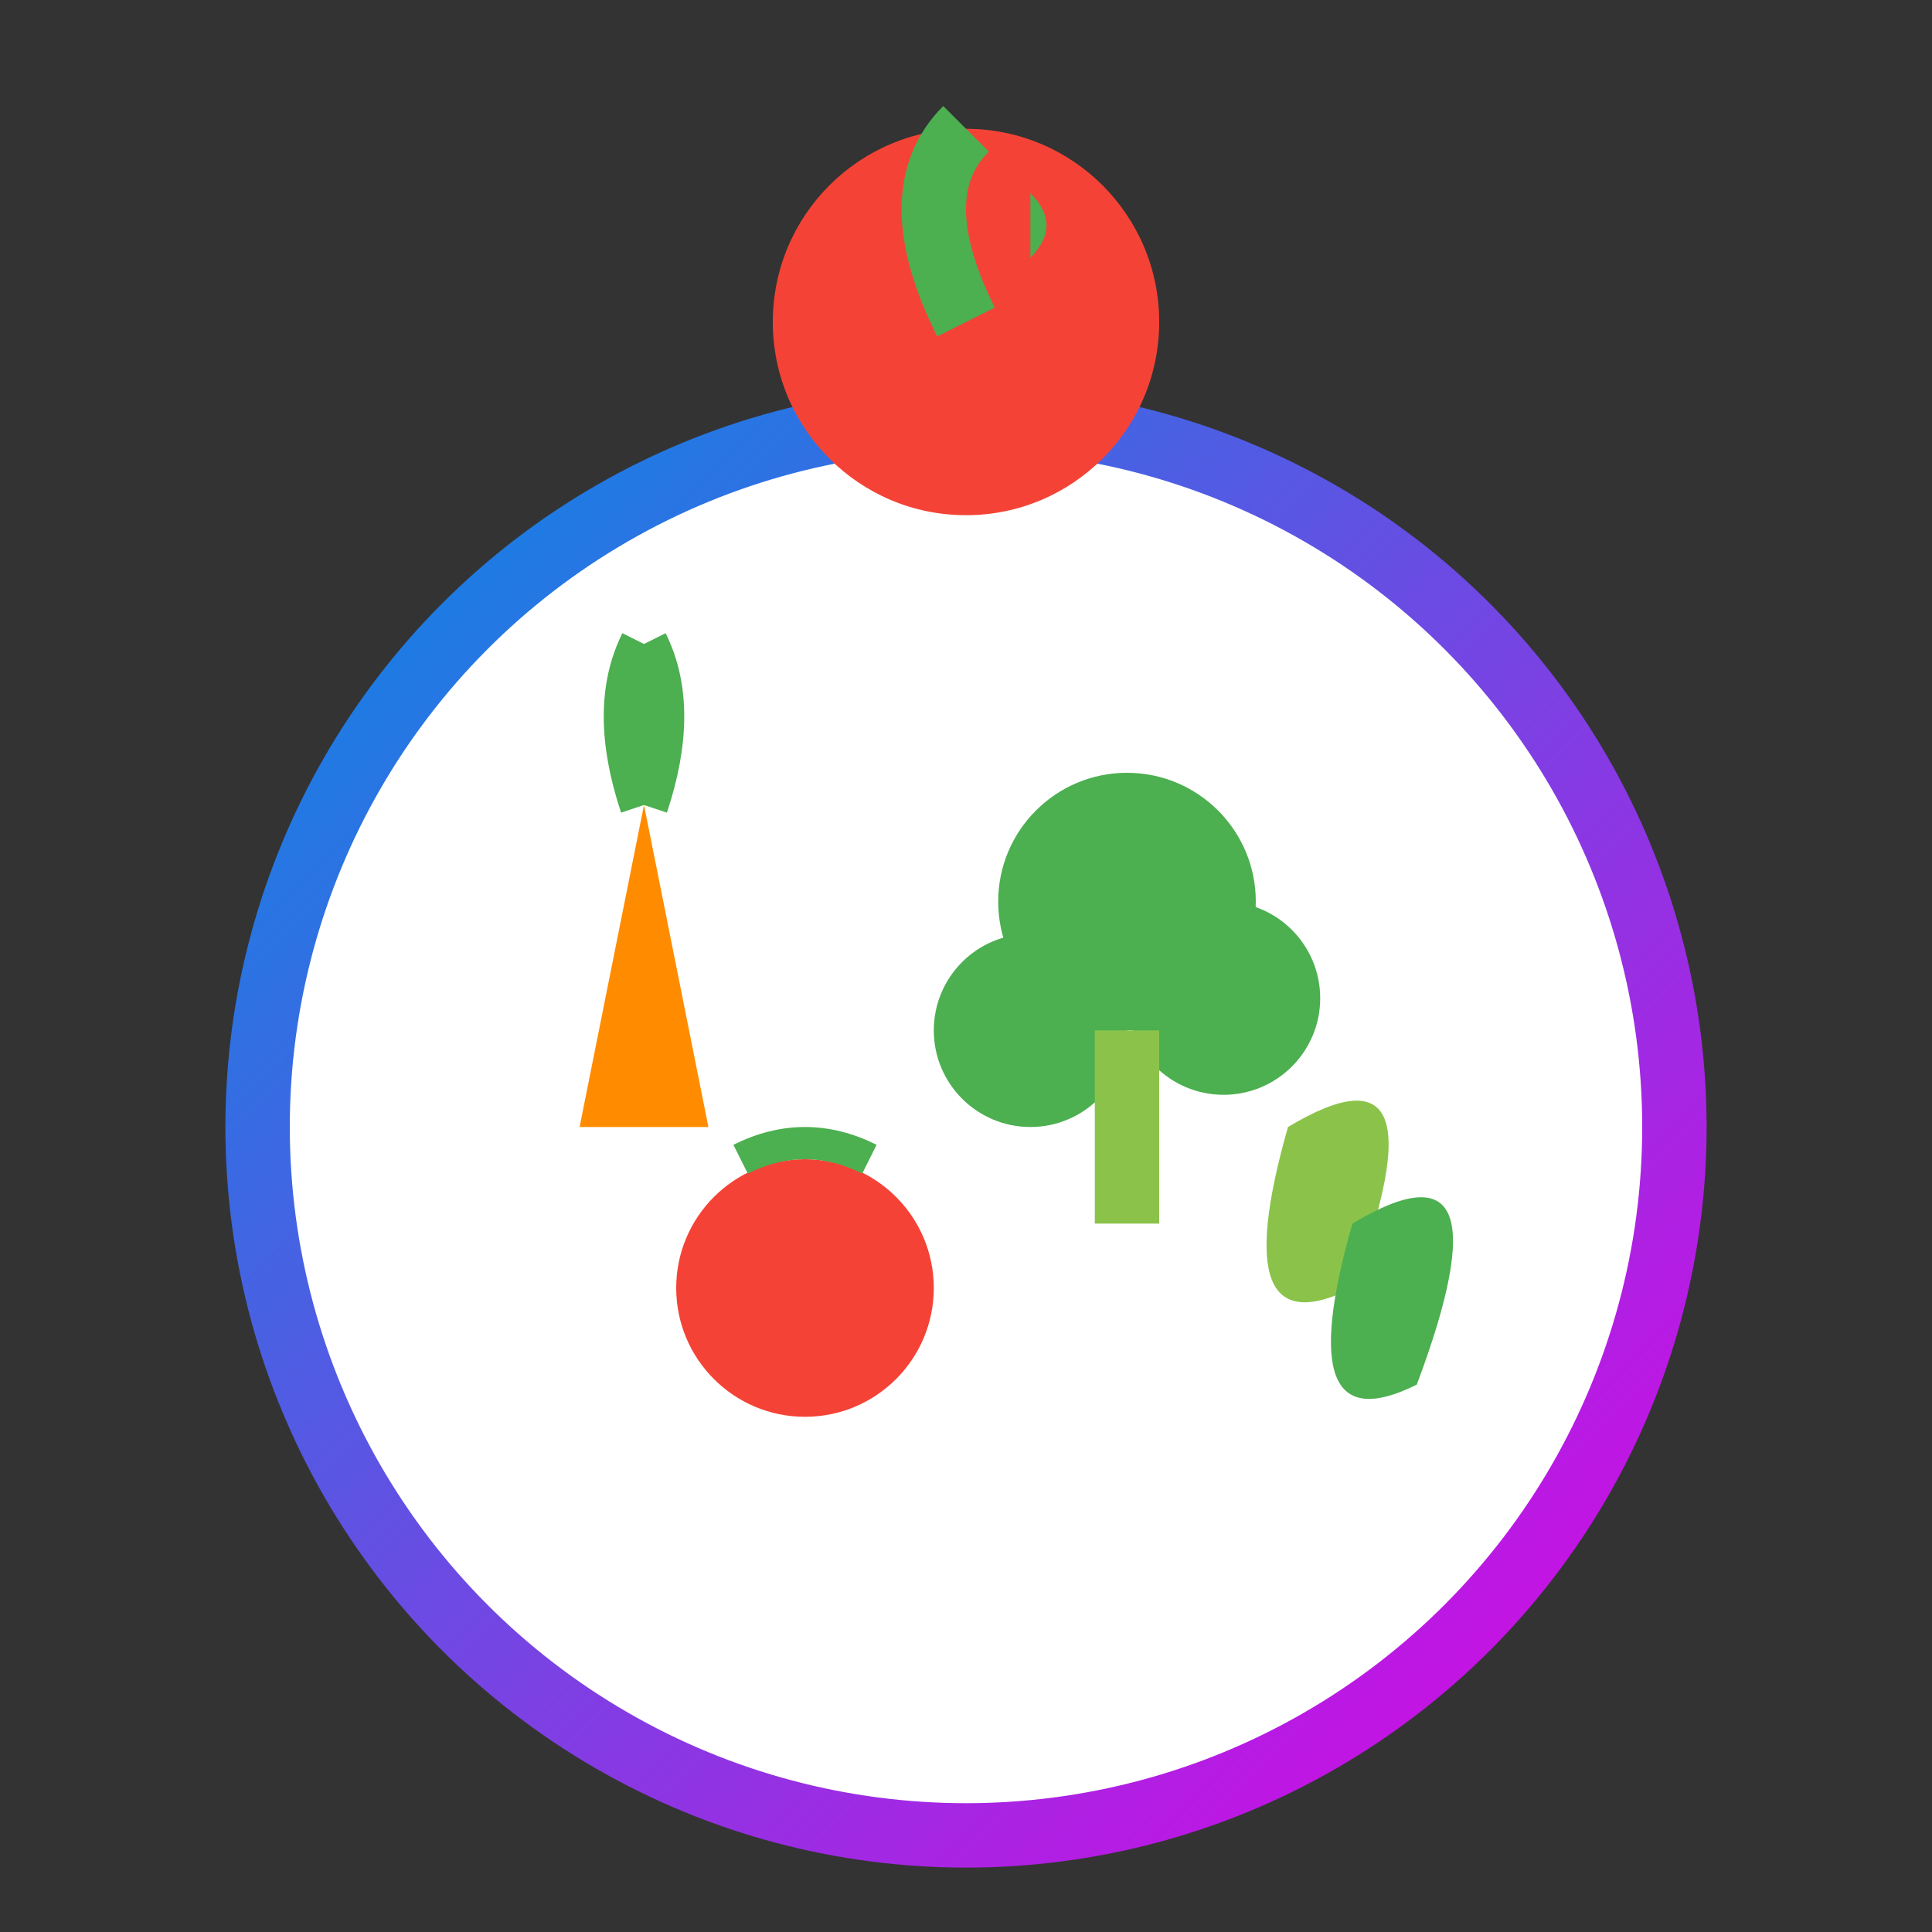 <svg width="60" height="60" viewBox="0 0 60 60" fill="none" xmlns="http://www.w3.org/2000/svg">
    <rect x="0" y="0" width="60" height="60" fill="#333333" stroke="none"/>
    <defs>
        <linearGradient id="healthyGradient" x1="0%" y1="0%" x2="100%" y2="100%">
            <stop offset="0%" style="stop-color:#028de3"/>
            <stop offset="100%" style="stop-color:#df02e3"/>
        </linearGradient>
    </defs>
    
    <!-- Plate -->
    <circle cx="30" cy="35" r="22" fill="white" stroke="url(#healthyGradient)" stroke-width="2"/>
    
    <!-- Vegetables -->
    <!-- Carrot -->
    <path d="M20 25 L22 35 L18 35 Z" fill="#ff8c00"/>
    <path d="M20 20 Q19 22 20 25" stroke="#4caf50" stroke-width="1.5" fill="none"/>
    <path d="M20 20 Q21 22 20 25" stroke="#4caf50" stroke-width="1.5" fill="none"/>
    
    <!-- Broccoli -->
    <circle cx="35" cy="28" r="4" fill="#4caf50"/>
    <circle cx="38" cy="31" r="3" fill="#4caf50"/>
    <circle cx="32" cy="32" r="3" fill="#4caf50"/>
    <rect x="34" y="32" width="2" height="6" fill="#8bc34a"/>
    
    <!-- Tomato -->
    <circle cx="25" cy="40" r="4" fill="#f44336"/>
    <path d="M23 36 Q25 35 27 36" stroke="#4caf50" stroke-width="1" fill="none"/>
    
    <!-- Lettuce -->
    <path d="M40 35 Q45 32 42 40 Q38 42 40 35 Z" fill="#8bc34a"/>
    <path d="M42 38 Q47 35 44 43 Q40 45 42 38 Z" fill="#4caf50"/>
    
    <!-- Apple (top decoration) -->
    <circle cx="30" cy="10" r="6" fill="#f44336"/>
    <path d="M30 4 Q28 6 30 10" stroke="#4caf50" stroke-width="2" fill="none"/>
    <path d="M32 6 Q33 7 32 8" fill="#4caf50"/>
</svg>

